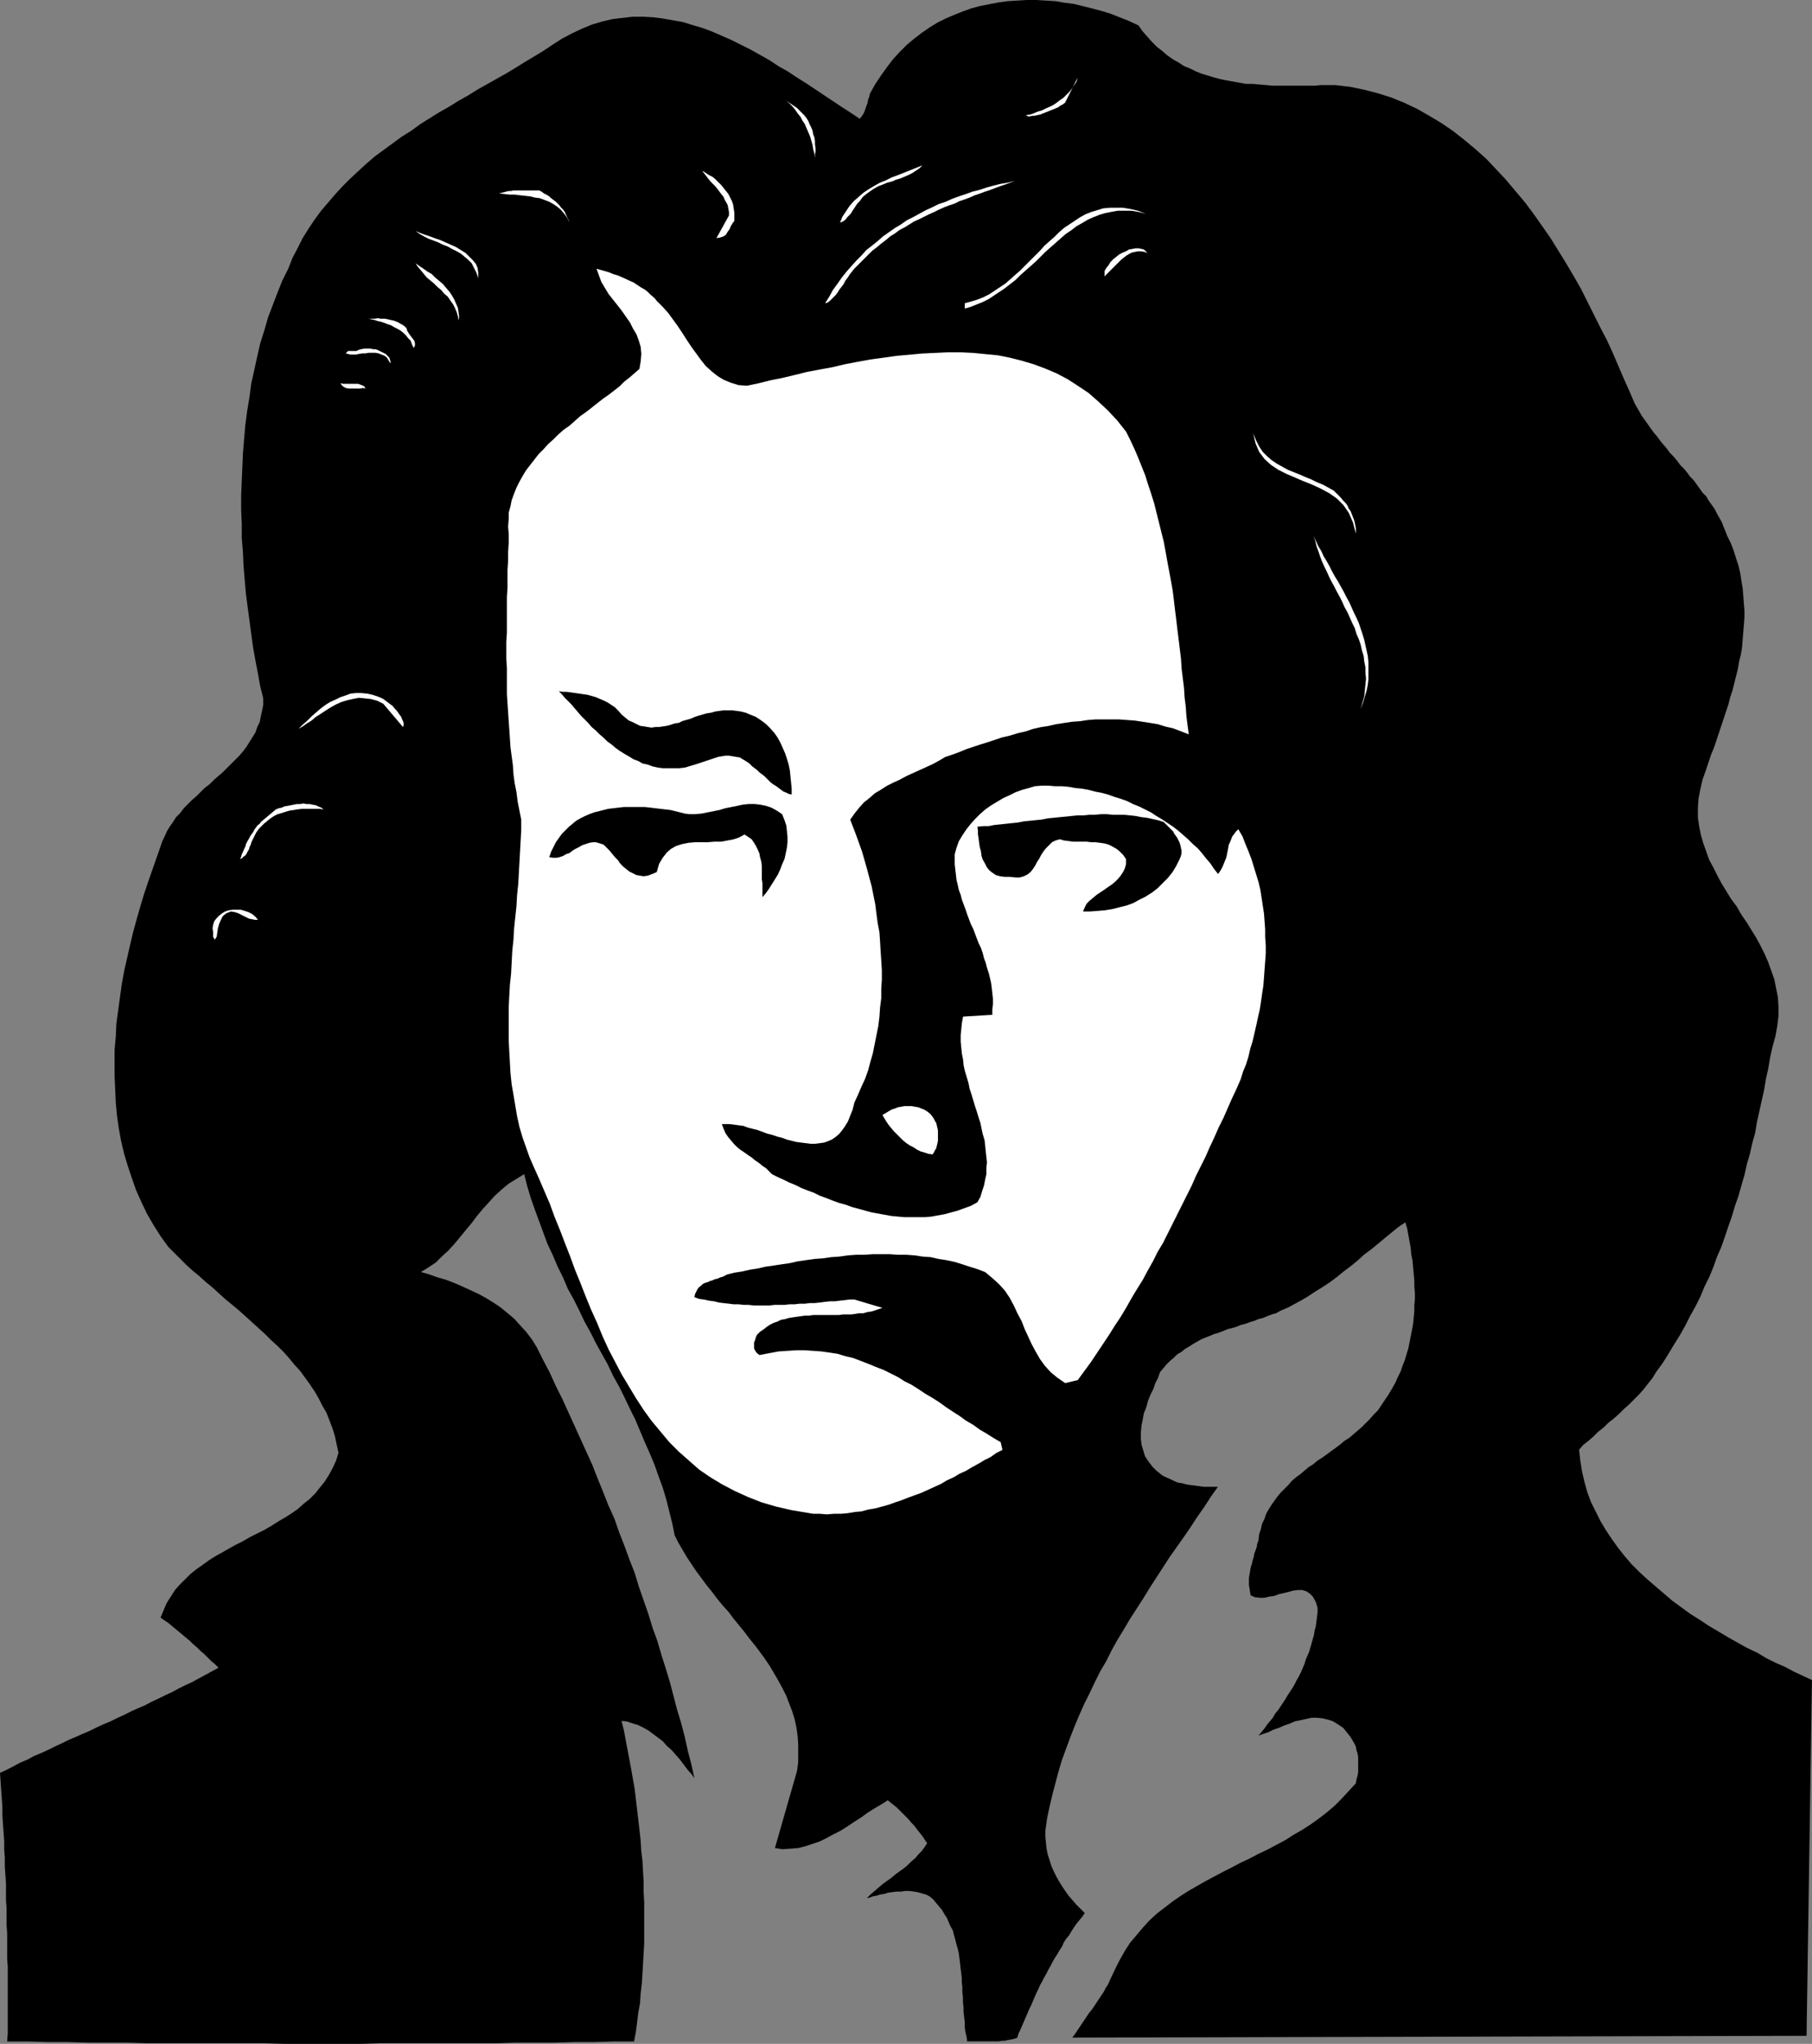 <?xml version="1.0" encoding="UTF-8" standalone="no"?>
<svg
   version="1.0"
   width="129.766mm"
   height="146.364mm"
   id="svg24"
   sodipodi:docname="Beethoven 1.wmf"
   xmlns:inkscape="http://www.inkscape.org/namespaces/inkscape"
   xmlns:sodipodi="http://sodipodi.sourceforge.net/DTD/sodipodi-0.dtd"
   xmlns="http://www.w3.org/2000/svg"
   xmlns:svg="http://www.w3.org/2000/svg">
  <rect width="100%" height="100%" fill="#808080" stroke="none"/>
  <sodipodi:namedview
     id="namedview24"
     pagecolor="#ffffff"
     bordercolor="#000000"
     borderopacity="0.25"
     inkscape:showpageshadow="2"
     inkscape:pageopacity="0.0"
     inkscape:pagecheckerboard="0"
     inkscape:deskcolor="#d1d1d1"
     inkscape:document-units="mm" />
  <defs
     id="defs1">
    <pattern
       id="WMFhbasepattern"
       patternUnits="userSpaceOnUse"
       width="6"
       height="6"
       x="0"
       y="0" />
  </defs>
  <path
     style="fill:#000000;fill-opacity:1;fill-rule:evenodd;stroke:none"
     d="m 235.451,25.365 -0.162,0.808 -0.323,0.808 -0.162,0.969 -0.323,0.808 -0.323,0.969 -0.323,0.808 -0.485,0.808 -0.646,0.808 -2.424,-1.616 -2.262,-1.454 -2.424,-1.616 -2.424,-1.616 -2.424,-1.616 -2.424,-1.616 -2.586,-1.616 -2.424,-1.616 -2.586,-1.454 -2.424,-1.616 -2.586,-1.454 -2.586,-1.454 -2.586,-1.292 -2.586,-1.292 -2.586,-1.131 -2.586,-1.131 -2.586,-0.969 -2.747,-0.808 -2.586,-0.808 -2.747,-0.485 -2.747,-0.485 -2.586,-0.323 -2.747,-0.162 h -2.747 l -2.747,0.323 -2.747,0.323 -2.747,0.646 -2.747,0.808 -2.747,1.131 -2.747,1.292 -2.747,1.454 -2.747,1.777 -2.424,1.616 -2.424,1.454 -2.424,1.454 -2.586,1.616 -2.424,1.454 -2.586,1.454 -2.586,1.454 -2.586,1.454 -2.586,1.616 -2.586,1.454 -2.586,1.616 -2.586,1.454 -2.586,1.616 -2.586,1.616 -2.424,1.777 -2.586,1.616 -2.424,1.777 -2.424,1.777 -2.424,1.777 -2.262,1.939 -2.101,1.939 -2.262,2.1 -2.101,2.1 -1.939,2.1 -1.939,2.262 -1.939,2.262 -1.778,2.423 -1.616,2.423 -1.616,2.585 -1.293,2.585 -1.454,2.747 -1.131,2.908 -1.616,3.231 -1.293,3.231 -1.293,3.393 -1.293,3.393 -0.97,3.393 -1.131,3.554 -0.808,3.554 -0.808,3.716 -0.808,3.554 -0.485,3.716 -0.646,3.877 -0.485,3.716 -0.323,3.716 -0.323,3.877 -0.162,3.877 -0.162,3.716 -0.162,3.877 v 3.877 l 0.162,3.877 v 3.716 l 0.323,3.877 0.162,3.716 0.323,3.877 0.323,3.716 0.485,3.716 0.485,3.554 0.485,3.716 0.485,3.554 0.646,3.554 0.646,3.393 0.646,3.554 0.808,3.231 v 1.777 l -0.323,1.616 -0.323,1.454 -0.323,1.616 -0.646,1.292 -0.485,1.454 -0.808,1.292 -0.808,1.292 -0.808,1.292 -0.97,1.292 -0.97,1.131 -1.131,1.131 -1.131,1.131 -1.131,1.131 -1.131,1.131 -1.131,0.969 -1.293,1.131 -1.131,1.131 -1.293,0.969 -1.131,1.131 -1.131,1.131 -1.131,0.969 -1.131,1.131 -1.131,1.131 -0.97,1.292 -1.131,1.131 -0.808,1.292 -0.808,1.131 -0.808,1.292 -0.646,1.454 -0.646,1.292 -0.485,1.454 -1.131,3.231 -1.131,3.231 -1.131,3.231 -1.131,3.393 -0.97,3.231 -0.97,3.393 -0.97,3.554 -0.808,3.393 -0.808,3.554 -0.808,3.554 -0.646,3.554 -0.485,3.554 -0.485,3.554 -0.485,3.554 -0.162,3.554 -0.323,3.554 v 3.554 3.554 l 0.162,3.554 0.162,3.554 0.323,3.554 0.485,3.393 0.646,3.554 0.808,3.393 0.97,3.231 1.131,3.393 1.131,3.231 1.454,3.231 1.454,3.07 1.778,3.07 1.939,3.07 2.101,2.908 1.616,1.616 1.616,1.616 1.616,1.616 1.778,1.616 1.778,1.454 1.778,1.616 1.778,1.454 1.778,1.616 1.778,1.616 1.778,1.454 1.939,1.616 1.616,1.454 1.778,1.616 1.778,1.616 1.778,1.616 1.616,1.616 1.778,1.616 1.616,1.616 1.454,1.616 1.454,1.777 1.616,1.777 1.293,1.777 1.293,1.777 1.293,1.939 1.131,1.939 0.97,1.939 1.131,1.939 0.808,2.1 0.808,2.1 0.646,2.1 0.485,2.262 0.485,2.262 -0.646,2.1 -0.97,2.1 -0.97,1.777 -1.131,1.777 -1.293,1.616 -1.293,1.616 -1.454,1.454 -1.616,1.292 -1.616,1.454 -1.616,1.131 -1.778,1.131 -1.939,1.131 -1.778,1.131 -1.939,1.131 -1.939,0.969 -1.939,0.969 -1.939,1.131 -1.939,0.969 -1.778,0.969 -1.939,1.131 -1.778,0.969 -1.778,1.131 -1.778,1.292 -1.616,1.131 -1.616,1.292 -1.454,1.454 -1.454,1.454 -1.293,1.454 -1.131,1.777 -1.131,1.777 -0.808,1.939 -0.808,1.939 1.131,0.808 0.97,0.646 0.97,0.808 0.97,0.808 0.97,0.808 0.97,0.808 0.97,0.808 0.97,0.808 0.97,0.969 0.97,0.808 0.97,0.969 0.97,0.808 0.97,0.969 0.97,0.969 0.97,0.808 0.97,0.969 -1.778,0.969 -1.778,0.969 -1.778,0.969 -1.778,0.969 -1.778,0.808 -1.939,0.969 -1.778,0.969 -1.778,0.808 -1.939,0.969 -1.778,0.808 -1.778,0.969 -1.939,0.808 -1.778,0.808 -1.939,0.969 -1.778,0.808 -1.939,0.969 -1.939,0.808 -1.778,0.808 -1.939,0.969 -1.939,0.808 -1.778,0.808 -1.939,0.808 -1.939,0.969 -1.778,0.808 -1.939,0.969 -1.778,0.808 -1.939,0.808 -1.778,0.969 -1.939,0.808 -1.778,0.969 L 1.778,479.031 0,479.839 l 0.162,2.423 0.162,2.262 0.162,2.262 0.162,2.262 v 2.262 l 0.162,2.423 0.162,2.262 0.162,2.262 v 2.262 l 0.162,2.262 v 2.423 l 0.162,2.262 0.162,2.262 v 2.262 2.262 l 0.162,2.262 v 2.262 2.262 l 0.162,2.262 v 2.262 2.262 2.262 l 0.162,2.262 v 2.262 2.262 2.262 2.262 2.262 2.262 2.1 2.262 l -0.162,2.262 h 5.656 l 5.333,0.162 h 5.494 l 5.494,0.162 h 5.333 5.333 l 5.333,0.162 h 5.333 5.333 5.333 5.171 5.333 5.171 l 5.333,0.162 h 5.171 5.171 5.333 5.171 l 5.171,-0.162 h 5.171 5.333 5.171 5.171 5.333 5.171 l 5.333,-0.162 h 5.171 5.333 l 5.333,-0.162 h 5.333 l 5.494,-0.162 h 5.333 l 0.485,-2.585 0.323,-2.423 0.323,-2.747 0.485,-2.585 0.162,-2.585 0.323,-2.747 0.162,-2.585 0.162,-2.747 0.162,-2.747 0.162,-2.747 v -2.747 -2.747 -2.908 -2.747 l -0.162,-2.908 v -2.747 l -0.162,-2.747 -0.162,-2.908 -0.323,-2.747 -0.162,-2.747 -0.323,-2.908 -0.323,-2.747 -0.323,-2.747 -0.323,-2.747 -0.323,-2.747 -0.485,-2.747 -0.485,-2.747 -0.485,-2.585 -0.485,-2.585 -0.485,-2.585 -0.485,-2.585 -0.646,-2.585 1.454,0.162 1.454,0.485 1.616,0.485 1.293,0.646 1.454,0.808 1.293,0.969 1.293,0.969 1.293,0.969 1.131,1.292 1.293,1.131 1.131,1.292 1.131,1.292 0.97,1.292 0.97,1.292 1.131,1.292 0.808,1.131 -0.808,-3.716 -0.97,-3.716 -0.808,-3.716 -0.97,-3.716 -1.131,-3.716 -0.97,-3.716 -0.97,-3.716 -1.131,-3.716 -1.131,-3.554 -1.131,-3.877 -1.293,-3.554 -1.131,-3.716 -1.293,-3.716 -1.293,-3.716 -1.131,-3.716 -1.454,-3.716 -1.293,-3.554 -1.454,-3.716 -1.293,-3.716 -1.616,-3.554 -1.454,-3.716 -1.454,-3.554 -1.454,-3.716 -1.616,-3.554 -1.616,-3.554 -1.616,-3.554 -1.616,-3.554 -1.616,-3.554 -1.778,-3.554 -1.616,-3.554 -1.778,-3.393 -1.778,-3.554 -1.293,-2.1 -1.616,-2.1 -1.616,-1.777 -1.616,-1.777 -1.939,-1.616 -1.778,-1.454 -1.939,-1.292 -2.101,-1.292 -2.101,-1.131 -2.101,-0.969 -2.101,-0.969 -2.262,-0.969 -2.101,-0.808 -2.262,-0.646 -2.262,-0.808 -2.262,-0.646 2.101,-1.292 1.939,-1.292 1.616,-1.616 1.778,-1.616 1.616,-1.777 1.616,-1.939 1.454,-1.777 1.616,-1.939 1.454,-1.939 1.616,-1.939 1.616,-1.777 1.616,-1.777 1.778,-1.616 1.939,-1.616 2.101,-1.292 2.101,-1.292 0.808,3.231 0.97,3.231 1.131,3.231 1.131,3.07 1.131,3.07 1.131,3.07 1.454,3.07 1.293,3.07 1.454,2.908 1.293,3.07 1.616,2.908 1.454,2.908 1.454,3.07 1.616,2.908 1.454,2.908 1.616,2.908 1.616,2.908 1.454,3.07 1.616,2.908 1.454,2.908 1.454,3.07 1.454,2.908 1.293,3.07 1.293,3.07 1.293,2.908 1.293,3.07 1.131,3.231 1.131,3.07 0.97,3.231 0.808,3.231 0.808,3.231 0.646,3.231 0.97,1.939 1.131,1.939 1.131,1.939 1.293,1.939 1.293,1.939 1.454,1.939 1.293,1.777 1.454,1.777 1.454,1.939 1.454,1.777 1.616,1.777 1.454,1.939 1.454,1.777 1.454,1.777 1.454,1.939 1.454,1.777 1.454,1.939 1.293,1.777 1.293,1.939 1.131,1.939 1.131,1.939 1.131,2.1 0.97,1.939 0.808,2.1 0.808,2.1 0.646,2.1 0.485,2.262 0.323,2.262 0.162,2.262 v 2.423 2.423 l -0.323,2.423 -5.979,20.841 2.101,0.323 2.101,-0.162 2.101,-0.162 1.939,-0.485 1.939,-0.646 1.939,-0.646 1.939,-0.969 1.778,-0.969 1.939,-0.969 1.778,-1.131 1.939,-1.292 1.778,-1.131 1.778,-1.292 1.778,-1.131 1.939,-1.131 1.778,-1.131 0.808,0.646 0.808,0.646 0.808,0.646 0.646,0.646 0.646,0.646 0.646,0.646 0.646,0.646 0.646,0.646 0.646,0.808 0.646,0.646 0.646,0.808 0.485,0.646 0.646,0.808 0.646,0.808 0.646,0.969 0.646,0.969 -0.646,0.969 -0.808,1.131 -0.97,0.969 -0.808,0.969 -1.131,0.969 -0.97,0.969 -0.97,0.808 -1.131,0.808 -1.131,0.808 -1.131,0.969 -1.131,0.808 -1.131,0.808 -1.131,0.969 -1.131,0.969 -1.131,0.969 -0.97,0.969 0.808,-0.162 0.808,-0.323 0.97,-0.162 0.97,-0.323 1.131,-0.162 0.97,-0.323 1.131,-0.162 1.293,-0.162 h 1.131 l 1.131,-0.162 h 1.131 l 1.293,0.162 0.97,0.162 1.131,0.323 1.131,0.323 0.97,0.485 0.97,0.808 0.808,0.969 0.808,0.969 0.808,0.969 0.646,1.131 0.646,0.969 0.485,1.131 0.485,1.131 0.646,1.131 0.323,1.292 0.323,1.131 0.323,1.292 0.323,1.131 0.323,1.292 0.162,1.292 0.162,1.292 0.162,1.454 0.162,1.292 0.162,1.292 v 1.292 l 0.162,1.292 v 1.454 l 0.162,1.292 v 1.454 l 0.162,1.292 v 1.292 l 0.162,1.292 0.162,1.454 v 1.292 l 0.162,1.292 0.323,1.292 0.162,1.292 h 0.97 0.97 0.808 0.97 0.808 0.808 0.808 0.808 0.808 0.808 l 0.808,-0.162 h 0.808 l 0.646,-0.162 0.97,-0.162 0.808,-0.162 0.97,-0.323 0.323,-1.131 0.485,-0.969 0.485,-1.131 0.485,-1.131 0.485,-1.131 0.485,-1.131 0.485,-1.131 0.485,-0.969 0.485,-1.131 0.485,-1.131 0.485,-1.131 0.485,-0.969 0.485,-1.131 0.646,-1.131 0.485,-0.969 0.646,-1.131 0.485,-0.969 0.646,-1.131 0.485,-0.969 0.646,-1.131 0.646,-0.969 0.646,-1.131 0.646,-0.969 0.485,-1.131 0.646,-0.969 0.808,-0.969 0.646,-1.131 0.646,-0.969 0.646,-0.969 0.808,-0.969 0.808,-0.969 0.646,-0.969 -1.131,-1.131 -1.131,-1.131 -0.97,-1.131 -1.131,-1.292 -0.808,-1.131 -0.97,-1.454 -0.808,-1.292 -0.808,-1.454 -0.646,-1.292 -0.646,-1.454 -0.485,-1.616 -0.485,-1.454 -0.323,-1.616 -0.162,-1.616 -0.162,-1.616 v -1.616 l 0.485,-3.393 0.646,-3.07 0.808,-3.393 0.808,-3.07 0.808,-3.07 0.97,-3.231 1.131,-3.07 1.131,-3.07 1.131,-2.908 1.293,-3.07 1.293,-2.908 1.454,-2.908 1.454,-3.07 1.454,-2.908 1.616,-2.747 1.454,-2.908 1.616,-2.908 1.778,-2.908 1.616,-2.747 1.778,-2.747 1.778,-2.747 1.778,-2.908 1.778,-2.747 1.778,-2.747 1.778,-2.747 1.939,-2.747 1.939,-2.747 1.778,-2.585 1.778,-2.747 1.939,-2.747 1.778,-2.747 1.939,-2.747 h -1.293 -1.293 -1.131 l -1.293,-0.162 -1.131,-0.162 -1.293,-0.162 -1.131,-0.162 -1.131,-0.323 -1.131,-0.162 -1.131,-0.485 -0.97,-0.485 -1.131,-0.485 -0.97,-0.485 -0.808,-0.646 -0.97,-0.808 -0.808,-0.808 -1.131,-1.454 -0.97,-1.454 -0.485,-1.616 -0.485,-1.616 -0.162,-1.616 v -1.616 l 0.162,-1.777 0.323,-1.616 0.323,-1.777 0.646,-1.616 0.485,-1.777 0.646,-1.616 0.808,-1.616 0.485,-1.454 0.808,-1.616 0.485,-1.454 0.97,-1.131 0.808,-0.969 0.97,-0.969 0.97,-0.808 0.97,-0.969 1.131,-0.646 0.97,-0.808 1.131,-0.646 0.97,-0.646 1.131,-0.646 1.131,-0.646 1.131,-0.485 1.293,-0.485 1.131,-0.485 1.131,-0.323 1.293,-0.485 1.131,-0.485 1.293,-0.323 1.131,-0.323 1.131,-0.485 1.293,-0.323 1.293,-0.485 1.131,-0.323 1.131,-0.485 1.293,-0.323 1.131,-0.485 1.293,-0.485 1.131,-0.323 1.131,-0.646 1.131,-0.485 1.131,-0.485 1.131,-0.646 2.101,-1.131 1.939,-1.131 1.939,-1.292 2.101,-1.292 1.939,-1.292 1.939,-1.454 1.778,-1.454 1.939,-1.454 1.778,-1.454 1.778,-1.616 1.939,-1.454 1.778,-1.454 1.939,-1.616 1.778,-1.454 1.778,-1.454 1.939,-1.292 0.485,1.616 0.323,1.777 0.323,1.777 0.323,1.777 0.162,1.777 0.323,1.616 0.162,1.777 0.162,1.777 0.162,1.777 v 1.616 l 0.162,1.777 v 1.777 l -0.162,1.616 v 1.616 l -0.162,1.777 -0.162,1.616 -0.323,1.777 -0.323,1.616 -0.323,1.616 -0.323,1.616 -0.485,1.616 -0.485,1.616 -0.646,1.616 -0.485,1.454 -0.808,1.616 -0.646,1.454 -0.808,1.454 -0.97,1.616 -0.97,1.454 -0.97,1.454 -0.97,1.454 -1.293,1.292 -0.97,1.131 -0.97,0.969 -1.131,1.131 -1.131,0.969 -1.131,0.969 -1.131,0.969 -1.293,0.808 -1.131,0.969 -1.293,0.969 -1.131,0.808 -1.293,0.969 -1.131,0.808 -1.293,0.808 -1.131,0.969 -1.293,0.808 -1.131,0.969 -1.131,0.969 -1.131,0.808 -1.131,0.969 -0.97,1.131 -0.97,0.969 -0.97,0.969 -0.97,1.131 -0.808,1.131 -0.808,1.131 -0.808,1.292 -0.646,1.131 -0.485,1.454 -0.646,1.292 -0.323,1.454 -0.485,1.454 -0.162,1.616 -0.323,0.808 -0.162,0.969 -0.323,0.969 -0.323,0.808 -0.162,0.969 -0.323,0.969 -0.162,0.808 -0.323,0.969 -0.162,0.969 -0.162,0.969 -0.162,0.969 v 0.969 0.969 l 0.162,0.808 0.162,1.131 0.162,0.808 1.131,0.485 1.293,0.162 h 1.293 l 1.293,-0.323 1.293,-0.162 1.293,-0.485 1.454,-0.323 1.293,-0.323 1.131,-0.323 1.293,-0.162 h 1.131 l 1.131,0.323 0.97,0.646 0.808,0.808 0.808,1.454 0.485,1.616 v 1.292 l -0.162,1.131 -0.162,1.292 -0.162,1.292 -0.323,1.131 -0.162,1.131 -0.323,1.131 -0.323,1.131 -0.323,1.131 -0.323,1.131 -0.485,1.131 -0.485,1.131 -0.323,1.131 -0.485,1.131 -0.485,1.131 -0.485,0.969 -0.646,1.131 -0.485,0.969 -0.646,1.131 -0.646,0.969 -0.646,0.969 -0.646,1.131 -0.646,0.969 -0.646,0.969 -0.646,0.969 -0.808,0.969 -0.646,1.131 -0.808,0.969 -0.808,0.969 -0.646,0.969 -0.808,0.969 -0.808,0.969 1.293,-0.485 1.454,-0.485 1.293,-0.646 1.454,-0.485 1.454,-0.646 1.454,-0.485 1.454,-0.646 1.616,-0.323 1.454,-0.323 1.454,-0.323 h 1.454 l 1.454,0.162 1.454,0.323 1.454,0.485 1.293,0.808 1.454,0.969 0.646,0.808 0.646,0.808 0.646,0.808 0.485,0.808 0.485,0.808 0.485,0.969 0.162,0.969 0.323,0.969 0.162,0.969 v 0.969 0.969 0.969 1.131 l -0.162,0.969 -0.323,1.131 -0.162,0.969 -1.939,2.1 -1.939,2.1 -1.939,1.939 -2.101,1.777 -2.101,1.616 -2.262,1.616 -2.262,1.454 -2.262,1.292 -2.262,1.454 -2.424,1.292 -2.424,1.292 -2.424,1.131 -2.424,1.292 -2.424,1.131 -2.424,1.292 -2.262,1.131 -2.424,1.292 -2.424,1.292 -2.262,1.292 -2.262,1.292 -2.262,1.454 -2.101,1.454 -2.101,1.616 -2.101,1.616 -1.939,1.777 -1.778,1.939 -1.778,2.1 -1.778,2.1 -1.454,2.262 -1.454,2.585 -1.293,2.585 -1.293,2.747 -0.485,1.131 -0.646,0.969 -0.485,0.969 -0.646,0.969 -0.646,0.969 -0.646,0.969 -0.646,0.969 -0.646,0.969 -0.808,0.969 -0.646,0.969 -0.646,0.969 -0.646,0.969 -0.646,0.969 -0.646,0.969 -0.646,0.969 -0.646,0.808 198.768,-0.485 1.454,-96.291 -2.424,-1.131 -2.424,-1.131 -2.424,-1.292 -2.586,-1.131 -2.586,-1.292 -2.424,-1.454 -2.747,-1.292 -2.586,-1.454 -2.586,-1.454 -2.424,-1.454 -2.747,-1.616 -2.424,-1.616 -2.586,-1.616 -2.424,-1.777 -2.424,-1.777 -2.262,-1.939 -2.262,-1.939 -2.262,-1.939 -2.101,-1.939 -2.101,-2.1 -1.939,-2.262 -1.778,-2.262 -1.616,-2.262 -1.616,-2.423 -1.454,-2.423 -1.293,-2.585 -1.293,-2.585 -0.97,-2.585 -0.808,-2.908 -0.646,-2.747 -0.485,-3.07 -0.323,-2.908 1.131,-1.292 1.454,-1.131 1.293,-1.131 1.293,-1.292 1.454,-1.131 1.293,-1.292 1.454,-1.131 1.454,-1.292 1.293,-1.292 1.454,-1.292 1.293,-1.292 1.293,-1.292 1.293,-1.454 1.131,-1.454 1.293,-1.616 0.97,-1.616 1.778,-2.423 1.616,-2.585 1.454,-2.423 1.616,-2.585 1.454,-2.585 1.293,-2.585 1.454,-2.585 1.293,-2.585 1.131,-2.747 1.293,-2.585 1.131,-2.747 0.97,-2.747 1.131,-2.585 0.97,-2.747 0.97,-2.908 0.97,-2.747 0.808,-2.747 0.97,-2.747 0.808,-2.908 0.808,-2.747 0.646,-2.908 0.808,-2.747 0.646,-2.908 0.808,-2.908 0.485,-2.908 0.646,-2.908 0.646,-2.908 0.646,-2.908 0.485,-2.908 0.646,-2.908 0.485,-2.908 0.646,-2.908 0.808,-2.908 0.485,-2.747 0.323,-2.585 v -2.585 l -0.162,-2.585 -0.485,-2.423 -0.485,-2.423 -0.808,-2.262 -0.808,-2.262 -0.97,-2.262 -1.131,-2.262 -1.131,-2.1 -1.293,-2.1 -1.293,-2.1 -1.454,-2.1 -1.293,-2.262 -1.454,-1.939 -1.293,-2.1 -1.293,-2.1 -1.131,-2.1 -1.131,-2.262 -1.131,-2.1 -0.808,-2.262 -0.808,-2.262 -0.646,-2.262 -0.485,-2.423 -0.323,-2.262 v -2.585 l 0.162,-2.423 0.485,-2.585 0.646,-2.747 0.97,-2.747 0.646,-1.939 0.646,-1.939 0.808,-1.939 0.646,-1.939 0.646,-1.939 0.646,-1.939 0.646,-1.939 0.646,-1.939 0.646,-1.939 0.485,-1.939 0.646,-1.939 0.485,-1.939 0.485,-1.939 0.485,-1.939 0.323,-1.939 0.485,-1.939 0.323,-1.939 0.162,-2.1 0.162,-1.939 0.162,-1.939 0.162,-2.1 v -1.939 l -0.162,-1.939 -0.162,-2.1 -0.162,-1.939 -0.323,-1.939 -0.323,-2.1 -0.485,-2.1 -0.646,-1.939 -0.646,-2.1 -0.808,-2.1 -0.97,-1.939 -0.485,-1.292 -0.485,-1.131 -0.485,-1.292 -0.646,-1.131 -0.646,-1.131 -0.646,-1.292 -0.808,-1.131 -0.808,-1.131 -0.646,-1.131 -0.97,-0.969 -0.808,-1.131 -0.808,-1.131 -0.808,-1.131 -0.97,-0.969 -0.808,-1.131 -0.97,-1.131 -0.97,-0.969 -0.808,-1.131 -0.97,-1.131 -0.97,-0.969 -0.808,-1.131 -0.97,-1.131 -0.808,-0.969 -0.808,-1.131 -0.97,-1.131 -0.808,-1.131 -0.808,-1.131 -0.808,-1.131 -0.808,-1.131 -0.646,-1.131 -0.646,-1.131 -0.646,-1.131 -1.454,-3.393 -1.454,-3.231 -1.454,-3.393 -1.454,-3.393 -1.616,-3.554 -1.778,-3.393 -1.778,-3.554 -1.778,-3.554 -1.778,-3.554 -1.939,-3.393 -2.101,-3.554 -2.101,-3.393 -2.101,-3.393 -2.262,-3.231 -2.262,-3.231 -2.424,-3.231 -2.586,-3.07 -2.586,-3.07 -2.586,-2.747 -2.747,-2.908 -2.909,-2.585 -2.909,-2.423 -3.07,-2.423 -3.07,-2.1 -3.232,-1.939 -3.394,-1.939 -3.394,-1.616 -3.555,-1.454 -3.555,-1.131 -3.717,-0.969 -3.878,-0.808 -4.04,-0.485 h -1.939 -1.939 l -1.778,0.162 h -1.939 -1.939 -1.778 -1.939 -1.939 -1.778 l -1.778,-0.162 -1.939,-0.162 -1.778,-0.162 h -1.778 l -1.778,-0.323 -1.778,-0.323 -1.778,-0.323 -1.616,-0.323 -1.778,-0.485 -1.616,-0.485 -1.616,-0.485 -1.616,-0.646 -1.616,-0.808 -1.616,-0.646 -1.454,-0.969 -1.454,-0.808 -1.616,-1.131 -1.293,-1.131 -1.454,-1.131 -1.293,-1.292 -1.293,-1.454 -1.293,-1.454 -1.131,-1.616 -2.424,-1.131 -2.424,-0.969 -2.424,-0.969 -2.586,-0.808 -2.424,-0.646 -2.586,-0.646 -2.586,-0.646 -2.586,-0.323 L 285.708,0.323 283.123,0.162 280.537,0 h -2.586 l -2.586,0.162 -2.586,0.162 -2.424,0.323 -2.586,0.485 -2.424,0.485 -2.424,0.646 -2.262,0.808 -2.424,0.969 -2.262,0.969 -2.262,1.131 -2.101,1.292 -2.101,1.454 -2.101,1.616 -1.939,1.616 -1.939,1.939 -1.778,1.939 -1.616,2.1 -1.616,2.262 -1.616,2.423 z"
     id="path1" />
  <path
     style="fill:#ffffff;fill-opacity:1;fill-rule:evenodd;stroke:none"
     d="m 277.628,31.181 0.323,0.162 0.323,0.162 h 0.485 l 0.646,-0.162 h 0.646 l 0.646,-0.162 0.808,-0.162 0.808,-0.323 0.808,-0.323 0.808,-0.323 0.808,-0.323 0.808,-0.323 0.808,-0.323 0.646,-0.485 0.646,-0.323 0.646,-0.485 3.394,-6.786 -0.323,1.131 -0.646,0.969 -0.646,0.969 -0.646,0.808 -0.808,0.808 -0.808,0.808 -0.97,0.646 -0.808,0.646 -0.97,0.646 -0.97,0.485 -1.131,0.485 -0.97,0.485 -1.131,0.323 -1.131,0.485 -0.97,0.323 z"
     id="path2" />
  <path
     style="fill:#ffffff;fill-opacity:1;fill-rule:evenodd;stroke:none"
     d="m 220.584,42.814 v -0.969 l 0.162,-0.808 v -0.969 l -0.162,-0.969 V 38.129 l -0.162,-0.969 -0.323,-0.808 -0.162,-0.969 -0.323,-0.808 -0.485,-0.969 -0.323,-0.808 -0.485,-0.808 -0.646,-0.808 -0.646,-0.646 -0.646,-0.646 -0.646,-0.646 -4.04,-2.747 0.97,0.646 0.97,0.808 0.808,0.808 0.808,0.969 0.646,0.969 0.808,0.969 0.485,0.969 0.646,0.969 0.485,1.131 0.485,1.131 0.485,1.131 0.323,1.131 0.323,1.131 0.162,1.131 0.323,1.131 z"
     id="path3" />
  <path
     style="fill:#ffffff;fill-opacity:1;fill-rule:evenodd;stroke:none"
     d="m 227.371,60.263 0.808,-0.323 0.646,-0.485 0.646,-0.808 0.808,-0.808 0.485,-0.808 0.646,-0.969 0.646,-0.969 0.646,-0.646 0.808,-1.131 0.97,-0.808 1.131,-0.808 0.97,-0.646 1.131,-0.646 1.293,-0.485 1.131,-0.485 1.293,-0.323 1.131,-0.485 1.131,-0.323 1.131,-0.485 1.131,-0.485 0.97,-0.485 0.97,-0.646 0.97,-0.646 0.808,-0.808 -1.616,0.646 -1.616,0.646 -1.616,0.646 -1.616,0.646 -1.778,0.646 -1.616,0.808 -1.616,0.646 -1.454,0.808 -1.616,0.969 -1.454,0.969 -1.293,1.131 -1.293,1.131 -1.131,1.292 -0.97,1.454 -0.97,1.454 z"
     id="path4" />
  <path
     style="fill:#ffffff;fill-opacity:1;fill-rule:evenodd;stroke:none"
     d="m 190.041,46.207 0.485,0.646 0.646,0.808 0.485,0.646 0.646,0.808 0.646,0.646 0.646,0.646 0.646,0.808 0.485,0.646 0.485,0.646 0.646,0.808 0.323,0.808 0.485,0.808 0.323,0.646 0.162,0.969 0.162,0.808 v 0.969 l -3.394,6.139 0.97,-0.162 0.97,-0.323 0.646,-0.485 0.485,-0.808 0.485,-0.646 0.323,-0.808 0.485,-0.808 0.485,-0.646 v -1.131 -1.131 l -0.162,-0.969 -0.162,-1.131 -0.323,-0.969 -0.485,-0.969 -0.485,-0.969 -0.646,-0.808 -0.646,-0.808 -0.646,-0.808 -0.808,-0.808 -0.808,-0.808 -0.808,-0.646 -0.97,-0.485 -0.97,-0.646 z"
     id="path5" />
  <path
     style="fill:#ffffff;fill-opacity:1;fill-rule:evenodd;stroke:none"
     d="m 223.331,82.073 0.646,-0.162 0.646,-0.485 0.485,-0.485 0.485,-0.485 0.646,-0.646 0.485,-0.646 0.485,-0.808 0.646,-0.808 0.485,-0.646 0.485,-0.969 0.646,-0.808 0.485,-0.808 0.646,-0.808 0.646,-0.808 0.646,-0.646 0.808,-0.808 1.131,-1.131 1.131,-1.131 1.131,-1.131 1.293,-0.969 1.131,-0.969 1.293,-0.969 1.131,-0.969 1.293,-0.808 1.293,-0.969 1.293,-0.646 1.293,-0.808 1.293,-0.808 1.454,-0.646 1.293,-0.646 1.293,-0.646 1.454,-0.646 1.293,-0.646 1.454,-0.646 1.293,-0.485 1.454,-0.485 1.293,-0.646 1.454,-0.485 1.293,-0.485 1.454,-0.646 1.454,-0.485 1.293,-0.485 1.454,-0.485 1.293,-0.485 1.293,-0.485 1.454,-0.485 1.293,-0.485 1.293,-0.485 -1.939,0.485 -1.939,0.323 -1.939,0.485 -1.778,0.485 -1.939,0.646 -1.939,0.485 -1.778,0.646 -1.939,0.646 -1.778,0.646 -1.778,0.808 -1.939,0.646 -1.616,0.808 -1.778,0.808 -1.778,0.969 -1.778,0.969 -1.616,0.808 -1.616,1.131 -1.616,0.969 -1.616,1.131 -1.616,1.131 -1.454,1.292 -1.616,1.292 -1.454,1.131 -1.293,1.454 -1.454,1.454 -1.293,1.454 -1.293,1.454 -1.293,1.616 -1.131,1.616 -1.293,1.777 -0.97,1.777 z"
     id="path6" />
  <path
     style="fill:#ffffff;fill-opacity:1;fill-rule:evenodd;stroke:none"
     d="m 135.097,52.346 1.454,0.162 1.293,0.162 h 1.454 l 1.293,0.162 1.454,0.162 1.454,0.162 1.293,0.323 1.293,0.162 1.293,0.485 1.293,0.485 1.131,0.646 0.97,0.646 0.97,0.808 0.97,1.131 0.808,1.131 0.646,1.292 -0.323,-0.808 -0.323,-0.646 -0.323,-0.646 -0.323,-0.808 -0.485,-0.646 -0.485,-0.485 -0.485,-0.646 -0.485,-0.485 -0.485,-0.485 -0.646,-0.485 -0.646,-0.485 -0.485,-0.485 -0.808,-0.485 -0.646,-0.323 -0.646,-0.485 -0.646,-0.323 h -0.646 -0.808 -0.646 -0.646 -0.808 -0.646 -0.646 -0.808 -0.646 -0.646 l -0.646,0.162 h -0.646 l -0.646,0.162 -0.646,0.162 -0.646,0.162 z"
     id="path7" />
  <path
     style="fill:#ffffff;fill-opacity:1;fill-rule:evenodd;stroke:none"
     d="m 261.145,82.073 v 1.454 l 1.616,-0.485 1.616,-0.646 1.616,-0.646 1.616,-0.808 1.454,-0.969 1.454,-0.969 1.454,-0.969 1.454,-1.131 1.454,-1.131 1.293,-1.292 1.454,-1.292 1.293,-1.131 1.454,-1.292 1.293,-1.292 1.293,-1.292 1.454,-1.292 1.293,-1.131 1.454,-1.292 1.293,-1.131 1.454,-0.969 1.454,-1.131 1.454,-0.808 1.616,-0.969 1.454,-0.646 1.616,-0.646 1.616,-0.485 1.616,-0.323 1.778,-0.323 h 1.778 1.939 l 1.939,0.323 1.939,0.485 -2.101,-0.808 -2.101,-0.485 -1.939,-0.323 h -1.778 -1.778 l -1.778,0.162 -1.616,0.485 -1.616,0.485 -1.616,0.646 -1.454,0.808 -1.454,0.969 -1.454,0.969 -1.454,0.969 -1.293,1.131 -1.293,1.292 -1.293,1.131 -1.454,1.292 -1.131,1.292 -1.454,1.454 -1.293,1.292 -1.293,1.292 -1.293,1.292 -1.293,1.131 -1.454,1.292 -1.293,1.131 -1.454,0.969 -1.454,0.969 -1.454,0.969 -1.616,0.808 -1.616,0.646 -1.616,0.485 z"
     id="path8" />
  <path
     style="fill:#ffffff;fill-opacity:1;fill-rule:evenodd;stroke:none"
     d="m 112.473,62.524 1.131,0.808 1.131,0.646 1.293,0.646 1.293,0.485 1.293,0.485 1.293,0.646 1.293,0.485 1.131,0.646 1.293,0.646 1.131,0.646 0.97,0.808 0.97,0.808 0.97,0.969 0.646,1.292 0.646,1.292 0.485,1.454 v -1.454 l -0.162,-1.292 -0.485,-1.131 -0.808,-0.969 -0.97,-0.969 -0.97,-0.969 -1.293,-0.808 -1.293,-0.808 -1.454,-0.646 -1.454,-0.646 -1.454,-0.646 -1.454,-0.485 -1.293,-0.485 -1.454,-0.485 -1.293,-0.485 z"
     id="path9" />
  <path
     style="fill:#ffffff;fill-opacity:1;fill-rule:evenodd;stroke:none"
     d="m 298.96,73.349 v 1.454 l 0.646,-0.646 0.646,-0.646 0.646,-0.646 0.646,-0.646 0.646,-0.646 0.646,-0.646 0.646,-0.646 0.808,-0.646 0.646,-0.485 0.808,-0.485 0.646,-0.323 0.808,-0.162 0.808,-0.162 h 0.808 l 0.97,0.162 0.808,0.323 -0.485,-0.485 -0.485,-0.485 -0.646,-0.162 -0.808,-0.162 h -0.808 l -0.808,0.162 -0.97,0.162 -0.808,0.485 -0.808,0.323 -0.97,0.485 -0.808,0.646 -0.808,0.646 -0.808,0.808 -0.485,0.808 -0.646,0.808 z"
     id="path10" />
  <path
     style="fill:#ffffff;fill-opacity:1;fill-rule:evenodd;stroke:none"
     d="m 124.109,86.759 0.162,-1.131 -0.162,-1.131 -0.162,-1.131 -0.485,-1.131 -0.485,-1.131 -0.646,-1.131 -0.646,-0.969 -0.97,-1.131 -0.808,-0.969 -1.131,-0.969 -0.97,-0.808 -0.97,-0.969 -1.131,-0.646 -1.131,-0.808 -0.97,-0.646 -1.131,-0.808 0.646,0.969 0.808,0.969 0.808,0.969 0.808,0.969 0.97,0.808 0.97,0.808 0.97,0.969 0.97,0.808 0.808,0.969 0.97,0.808 0.646,0.969 0.808,1.131 0.485,0.969 0.485,1.131 0.323,1.131 z"
     id="path11" />
  <path
     style="fill:#ffffff;fill-opacity:1;fill-rule:evenodd;stroke:none"
     d="m 173.073,99.845 -1.293,1.131 -1.293,1.131 -1.454,1.131 -1.293,1.292 -1.454,1.131 -1.454,1.131 -1.616,1.131 -1.454,1.131 -1.616,1.292 -1.454,1.131 -1.616,1.131 -1.454,1.292 -1.454,1.292 -1.616,1.131 -1.454,1.292 -1.293,1.292 -1.454,1.292 -1.293,1.454 -1.293,1.292 -1.131,1.454 -1.131,1.454 -1.131,1.454 -0.97,1.616 -0.808,1.454 -0.808,1.616 -0.646,1.616 -0.646,1.777 -0.323,1.616 -0.485,1.777 v 1.777 l -0.162,1.939 0.162,1.939 v 2.585 l -0.162,2.423 v 2.423 l -0.162,2.423 v 2.423 2.423 l -0.162,2.423 v 2.423 2.423 2.423 2.423 l -0.162,2.423 v 2.262 2.423 l 0.162,2.423 v 2.262 2.423 2.423 l 0.162,2.423 0.162,2.423 0.162,2.423 0.162,2.262 0.162,2.423 0.162,2.423 0.323,2.423 0.323,2.423 0.162,2.423 0.323,2.423 0.485,2.423 0.323,2.585 0.485,2.423 0.485,2.423 v 2.908 l -0.162,2.908 -0.162,2.908 -0.162,2.908 -0.162,2.908 -0.162,2.908 -0.323,3.07 -0.162,2.908 -0.323,3.07 -0.323,3.07 -0.162,2.908 -0.323,3.07 -0.162,3.07 -0.162,3.07 -0.323,3.07 -0.162,2.908 -0.162,3.07 v 3.07 3.07 2.908 l 0.162,3.07 0.162,2.908 0.162,2.908 0.323,3.07 0.485,2.747 0.485,2.908 0.485,2.908 0.646,2.908 0.808,2.747 0.97,2.747 0.97,2.747 1.131,2.585 1.454,3.231 1.454,3.393 1.454,3.393 1.293,3.554 1.454,3.554 1.293,3.393 1.454,3.716 1.293,3.554 1.454,3.554 1.454,3.716 1.454,3.554 1.616,3.554 1.454,3.554 1.616,3.554 1.778,3.393 1.778,3.393 1.939,3.231 1.939,3.231 2.101,3.231 2.101,2.908 2.424,2.908 2.424,2.908 2.586,2.585 2.747,2.423 2.747,2.423 3.07,2.1 3.232,1.939 3.394,1.777 3.555,1.616 3.717,1.454 3.878,1.131 4.202,0.969 1.939,0.323 1.939,0.323 1.939,0.323 h 1.778 l 1.939,0.162 1.939,-0.162 h 1.939 l 1.778,-0.162 1.939,-0.323 1.778,-0.162 1.778,-0.485 1.939,-0.323 1.778,-0.485 1.778,-0.485 1.778,-0.646 1.939,-0.646 1.616,-0.646 1.778,-0.646 1.778,-0.646 1.778,-0.808 1.778,-0.808 1.778,-0.808 1.616,-0.969 1.778,-0.808 1.616,-0.969 1.778,-0.808 1.616,-0.969 1.778,-0.969 1.616,-0.969 1.616,-0.808 1.616,-1.131 1.616,-0.808 -0.485,-2.1 -1.939,-1.131 -1.778,-1.131 -1.939,-1.131 -1.778,-1.292 -1.939,-1.131 -1.778,-1.292 -1.778,-1.131 -1.939,-1.292 -1.778,-1.292 -1.778,-1.131 -1.939,-1.131 -1.939,-1.292 -1.778,-1.131 -1.939,-0.969 -1.778,-1.131 -1.939,-0.969 -1.939,-0.969 -2.101,-0.808 -1.939,-0.808 -2.101,-0.808 -2.101,-0.808 -2.101,-0.485 -2.101,-0.646 -2.101,-0.323 -2.262,-0.323 -2.262,-0.162 -2.262,-0.162 h -2.262 l -2.424,0.162 -2.424,0.162 -2.586,0.485 -2.586,0.485 -0.646,-0.485 -0.485,-0.646 -0.323,-0.646 v -0.808 -0.808 l 0.323,-0.808 0.162,-0.646 0.323,-0.646 0.808,-0.808 0.97,-0.646 0.808,-0.646 0.97,-0.646 0.97,-0.485 0.97,-0.323 0.97,-0.485 0.97,-0.162 1.131,-0.323 0.97,-0.162 1.131,-0.162 1.131,-0.162 1.131,-0.162 h 1.131 l 1.131,-0.162 h 1.131 1.131 1.131 1.131 1.131 1.293 l 1.131,-0.162 h 1.131 1.131 l 1.131,-0.162 0.97,-0.162 h 1.131 l 1.131,-0.323 1.131,-0.162 0.97,-0.323 0.97,-0.323 0.97,-0.323 -7.595,-2.262 h -1.293 l -1.293,0.162 -1.454,0.162 -1.293,0.162 h -1.293 l -1.454,0.162 -1.293,0.162 -1.454,0.162 h -1.293 l -1.293,0.162 h -1.454 l -1.293,0.162 h -1.454 l -1.293,0.162 h -1.454 -1.293 l -1.454,0.162 h -1.293 -1.454 -1.293 l -1.454,-0.162 h -1.293 l -1.454,-0.162 h -1.293 l -1.293,-0.162 -1.454,-0.162 -1.293,-0.162 -1.293,-0.323 -1.293,-0.162 -1.454,-0.323 -1.293,-0.162 -1.293,-0.485 0.162,-0.808 0.323,-0.646 0.323,-0.646 0.485,-0.646 0.485,-0.323 0.485,-0.485 0.646,-0.323 0.646,-0.162 0.646,-0.323 0.646,-0.162 0.646,-0.323 0.808,-0.162 0.646,-0.323 0.646,-0.162 0.646,-0.323 0.646,-0.323 1.939,-0.485 2.101,-0.323 2.101,-0.485 2.101,-0.323 2.101,-0.485 2.262,-0.323 2.101,-0.323 2.262,-0.323 2.101,-0.485 2.262,-0.323 2.262,-0.323 2.262,-0.162 2.262,-0.323 2.262,-0.162 2.262,-0.323 2.262,-0.162 h 2.262 l 2.262,-0.162 h 2.262 2.262 l 2.262,0.162 h 2.262 l 2.262,0.162 2.101,0.323 2.262,0.162 2.101,0.485 2.101,0.323 2.262,0.485 2.101,0.646 1.939,0.646 2.101,0.646 2.101,0.808 1.939,1.616 1.778,1.616 1.616,1.777 1.293,1.939 1.131,2.1 0.97,2.1 1.131,2.1 0.808,2.1 0.97,2.1 0.97,2.1 1.131,2.1 1.131,1.939 1.293,1.777 1.616,1.777 1.778,1.454 2.101,1.454 3.394,-0.808 1.778,-2.423 1.778,-2.423 1.616,-2.423 1.616,-2.423 1.616,-2.423 1.616,-2.585 1.616,-2.423 1.454,-2.423 1.454,-2.585 1.454,-2.423 1.616,-2.585 1.293,-2.423 1.454,-2.585 1.293,-2.585 1.454,-2.423 1.293,-2.585 1.293,-2.585 1.293,-2.585 1.293,-2.585 1.293,-2.585 1.293,-2.585 1.131,-2.585 1.293,-2.585 1.293,-2.585 1.131,-2.585 1.293,-2.747 1.131,-2.585 1.293,-2.585 1.131,-2.585 1.131,-2.585 1.293,-2.747 1.131,-2.585 0.646,-2.1 0.808,-1.939 0.646,-2.1 0.485,-2.1 0.646,-2.1 0.485,-2.1 0.485,-2.1 0.485,-2.262 0.485,-2.1 0.323,-2.1 0.323,-2.262 0.323,-2.1 0.162,-2.1 0.162,-2.262 0.162,-2.1 0.162,-2.262 v -2.1 l -0.162,-2.262 v -2.1 l -0.162,-2.262 -0.162,-2.1 -0.323,-2.1 -0.323,-2.1 -0.323,-2.1 -0.485,-2.1 -0.646,-2.1 -0.646,-2.1 -0.646,-2.1 -0.808,-2.1 -0.808,-1.939 -0.808,-2.1 -1.131,-1.939 -0.646,0.646 -0.485,0.646 -0.485,0.646 -0.323,0.808 -0.323,0.808 -0.323,0.646 -0.162,0.969 -0.162,0.808 -0.162,0.808 -0.162,0.808 -0.323,0.808 -0.323,0.808 -0.323,0.808 -0.323,0.646 -0.485,0.808 -0.485,0.646 -1.131,-1.454 -0.97,-1.454 -1.131,-1.292 -1.131,-1.454 -1.131,-1.292 -1.293,-1.131 -1.293,-1.292 -1.293,-1.131 -1.293,-1.131 -1.454,-1.131 -1.454,-0.969 -1.454,-0.969 -1.616,-0.969 -1.454,-0.969 -1.616,-0.808 -1.616,-0.808 -1.616,-0.646 -1.616,-0.808 -1.778,-0.646 -1.616,-0.485 -1.778,-0.646 -1.778,-0.485 -1.778,-0.323 -1.778,-0.485 -1.778,-0.323 -1.778,-0.162 -1.778,-0.323 -1.778,-0.162 h -1.939 l -1.778,-0.162 h -1.778 l -1.939,0.162 -1.616,0.485 -1.778,0.485 -1.778,0.646 -1.616,0.808 -1.778,0.808 -1.616,0.969 -1.616,0.969 -1.616,1.131 -1.454,1.292 -1.293,1.292 -1.293,1.454 -1.131,1.454 -0.97,1.454 -0.97,1.616 -0.646,1.777 -0.485,1.777 v 1.454 1.292 l 0.162,1.454 0.162,1.292 0.162,1.454 0.323,1.292 0.323,1.454 0.485,1.292 0.323,1.292 0.485,1.292 0.485,1.292 0.485,1.454 0.485,1.292 0.485,1.292 0.646,1.292 0.485,1.292 0.485,1.292 0.485,1.292 0.646,1.292 0.485,1.454 0.323,1.292 0.485,1.292 0.323,1.292 0.485,1.454 0.323,1.292 0.323,1.454 0.162,1.292 0.162,1.454 0.162,1.454 v 1.454 l -0.162,1.454 v 1.454 l -7.918,0.485 -0.323,1.777 -0.162,1.616 -0.162,1.616 v 1.777 l 0.162,1.616 0.162,1.616 0.323,1.616 0.162,1.616 0.323,1.454 0.485,1.616 0.485,1.616 0.323,1.616 0.485,1.454 0.485,1.616 0.485,1.616 0.485,1.454 0.485,1.616 0.485,1.454 0.323,1.616 0.323,1.454 0.485,1.616 0.162,1.454 0.162,1.616 0.162,1.454 0.162,1.454 -0.162,1.616 v 1.616 l -0.323,1.454 -0.323,1.616 -0.485,1.454 -0.485,1.616 -0.808,1.454 -1.778,0.969 -1.778,0.646 -1.778,0.646 -1.778,0.485 -1.778,0.485 -1.778,0.323 -1.778,0.323 -1.778,0.162 h -1.778 -1.778 -1.939 l -1.778,-0.162 -1.778,-0.162 -1.778,-0.323 -1.778,-0.323 -1.778,-0.323 -1.778,-0.485 -1.778,-0.485 -1.778,-0.485 -1.778,-0.646 -1.778,-0.485 -1.778,-0.646 -1.616,-0.646 -1.778,-0.646 -1.616,-0.808 -1.778,-0.646 -1.616,-0.646 -1.616,-0.808 -1.616,-0.646 -1.616,-0.808 -1.454,-0.646 -1.616,-0.808 -0.808,-0.808 -0.808,-0.808 -0.97,-0.646 -0.97,-0.808 -0.97,-0.646 -0.97,-0.808 -0.97,-0.646 -1.131,-0.808 -0.97,-0.646 -0.97,-0.808 -0.808,-0.808 -0.808,-0.969 -0.808,-0.969 -0.646,-0.969 -0.485,-1.131 -0.485,-1.292 h 0.97 1.131 l 1.293,0.162 1.131,0.162 1.293,0.162 1.293,0.485 1.293,0.323 1.293,0.323 1.293,0.485 1.293,0.485 1.293,0.323 1.454,0.485 1.293,0.323 1.293,0.485 1.293,0.323 1.293,0.323 1.293,0.162 1.293,0.162 1.293,0.162 h 1.131 l 1.293,-0.162 1.131,-0.162 0.97,-0.323 1.131,-0.485 0.97,-0.646 0.97,-0.808 0.808,-0.969 0.808,-1.131 0.808,-1.292 0.646,-1.616 0.646,-1.616 0.485,-1.939 0.97,-2.1 0.97,-2.262 0.97,-2.1 0.808,-2.262 0.646,-2.423 0.646,-2.262 0.485,-2.423 0.485,-2.423 0.485,-2.423 0.323,-2.585 0.162,-2.423 0.323,-2.585 v -2.423 l 0.162,-2.585 v -2.585 l -0.162,-2.585 -0.162,-2.423 -0.162,-2.747 -0.162,-2.423 -0.485,-2.585 -0.323,-2.423 -0.323,-2.585 -0.485,-2.423 -0.485,-2.423 -0.646,-2.423 -0.646,-2.423 -0.646,-2.262 -0.646,-2.262 -0.808,-2.262 -0.808,-2.262 -0.808,-2.1 -0.808,-2.1 1.131,-1.616 1.293,-1.616 1.293,-1.454 1.454,-1.131 1.454,-1.292 1.616,-0.969 1.778,-1.131 1.616,-0.808 1.778,-0.808 1.778,-0.969 1.778,-0.808 1.778,-0.808 1.778,-0.808 1.778,-0.808 1.778,-0.969 1.616,-0.969 1.939,-0.646 1.778,-0.646 1.939,-0.808 1.939,-0.646 1.939,-0.646 2.101,-0.646 1.939,-0.646 1.939,-0.646 2.101,-0.485 2.101,-0.646 2.101,-0.485 1.939,-0.646 2.101,-0.485 2.101,-0.323 2.101,-0.485 2.101,-0.323 2.101,-0.323 2.262,-0.162 2.101,-0.323 2.101,-0.162 h 2.101 2.101 2.101 l 2.262,0.162 2.101,0.162 2.101,0.323 2.101,0.323 1.939,0.323 2.101,0.646 2.101,0.485 2.101,0.808 2.101,0.808 -0.323,-2.423 -0.323,-2.585 -0.162,-2.423 -0.323,-2.585 -0.162,-2.585 -0.323,-2.585 -0.323,-2.585 -0.162,-2.585 -0.323,-2.747 -0.323,-2.585 -0.323,-2.585 -0.323,-2.747 -0.323,-2.585 -0.323,-2.747 -0.323,-2.585 -0.485,-2.747 -0.485,-2.585 -0.485,-2.585 -0.485,-2.747 -0.485,-2.585 -0.646,-2.585 -0.646,-2.585 -0.646,-2.585 -0.646,-2.585 -0.808,-2.585 -0.808,-2.423 -0.808,-2.585 -0.97,-2.423 -0.97,-2.423 -0.97,-2.262 -1.131,-2.423 -1.131,-2.262 -2.424,-3.07 -2.586,-2.747 -2.586,-2.423 -2.586,-2.262 -2.909,-1.939 -2.747,-1.777 -3.07,-1.616 -3.07,-1.292 -3.07,-1.131 -3.232,-0.969 -3.232,-0.808 -3.232,-0.646 -3.394,-0.323 -3.232,-0.323 -3.394,-0.162 h -3.555 l -3.394,0.162 -3.394,0.162 -3.555,0.323 -3.555,0.323 -3.394,0.485 -3.555,0.485 -3.555,0.646 -3.394,0.646 -3.394,0.808 -3.555,0.646 -3.394,0.646 -3.232,0.808 -3.394,0.808 -3.232,0.646 -3.232,0.808 -3.07,0.646 -2.262,-0.162 -2.101,-0.646 -1.939,-0.808 -1.616,-0.969 -1.616,-1.292 -1.616,-1.454 -1.293,-1.616 -1.293,-1.777 -1.293,-1.777 -1.293,-1.939 -1.131,-1.777 -1.293,-1.939 -1.293,-1.777 -1.293,-1.777 -1.454,-1.616 -1.616,-1.616 -0.646,-0.808 -0.97,-0.808 -0.808,-0.808 -0.808,-0.646 -1.131,-0.646 -0.97,-0.646 -0.97,-0.646 -1.131,-0.485 -0.97,-0.485 -1.131,-0.485 -1.131,-0.485 -1.131,-0.323 -1.131,-0.485 -1.131,-0.323 -1.131,-0.323 -1.131,-0.323 0.646,1.777 0.646,1.777 0.97,1.616 0.97,1.616 1.131,1.454 1.293,1.616 1.131,1.454 1.131,1.616 1.131,1.616 0.808,1.616 0.97,1.616 0.646,1.777 0.485,1.616 0.162,1.939 -0.162,1.939 z"
     id="path12" />
  <path
     style="fill:#ffffff;fill-opacity:1;fill-rule:evenodd;stroke:none"
     d="m 99.869,86.274 0.646,0.162 0.808,0.162 0.97,0.323 0.808,0.162 0.97,0.323 0.808,0.323 0.97,0.323 0.808,0.485 0.97,0.485 0.808,0.485 0.808,0.646 0.646,0.646 0.646,0.808 0.646,0.646 0.323,0.969 0.485,0.969 0.323,-0.646 v -0.646 l -0.162,-0.646 -0.485,-0.646 -0.485,-0.646 -0.485,-0.646 -0.485,-0.808 -0.162,-0.646 -0.485,-0.485 -0.646,-0.485 -0.646,-0.323 -0.485,-0.323 -0.808,-0.323 -0.485,-0.162 -0.808,-0.162 -0.646,-0.162 -0.808,-0.162 h -0.646 -0.646 l -0.646,-0.162 -0.808,0.162 h -0.485 -0.646 z"
     id="path13" />
  <path
     style="fill:#ffffff;fill-opacity:1;fill-rule:evenodd;stroke:none"
     d="m 93.566,95.645 0.646,0.162 0.646,0.162 h 0.646 0.808 l 0.808,-0.162 0.97,-0.162 h 0.808 l 0.97,-0.162 h 0.97 0.808 l 0.808,0.162 0.808,0.323 0.808,0.323 0.646,0.485 0.485,0.808 0.485,0.808 V 97.745 l -0.162,-0.485 -0.162,-0.485 -0.485,-0.485 -0.485,-0.485 -0.646,-0.323 -0.646,-0.323 -0.646,-0.323 -0.808,-0.323 h -0.646 l -0.808,-0.162 h -0.808 -0.808 l -0.808,0.162 -0.646,0.162 -0.646,0.323 h -0.485 -0.323 -0.323 -0.485 -0.323 -0.323 l -0.323,0.323 z"
     id="path14" />
  <path
     style="fill:#ffffff;fill-opacity:1;fill-rule:evenodd;stroke:none"
     d="m 92.112,103.723 0.646,0.808 0.808,0.485 0.97,0.162 h 0.97 1.131 0.808 l 0.808,-0.162 0.646,0.162 -0.323,-0.646 -0.808,-0.323 -0.808,-0.323 h -1.131 -0.97 -0.97 -0.97 z"
     id="path15" />
  <path
     style="fill:#ffffff;fill-opacity:1;fill-rule:evenodd;stroke:none"
     d="m 366.993,144.436 v -0.808 -0.646 l -0.162,-0.808 -0.162,-0.808 -0.162,-0.646 -0.323,-0.808 -0.323,-0.808 -0.323,-0.808 -0.485,-0.646 -0.323,-0.808 -0.485,-0.646 -0.646,-0.646 -0.646,-0.808 -0.646,-0.646 -0.646,-0.646 -0.646,-0.646 -1.454,-0.808 -1.454,-0.808 -1.616,-0.646 -1.616,-0.808 -1.616,-0.646 -1.454,-0.646 -1.616,-0.646 -1.616,-0.646 -1.454,-0.808 -1.454,-0.808 -1.454,-0.969 -1.293,-1.131 -1.131,-1.131 -0.97,-1.454 -0.808,-1.616 -0.808,-1.939 0.646,2.747 0.97,2.262 1.454,1.939 1.778,1.616 1.939,1.292 2.262,1.131 2.262,0.969 2.262,0.969 2.424,0.969 2.424,1.131 2.101,1.131 2.101,1.454 1.778,1.777 1.454,2.1 1.131,2.585 z"
     id="path16" />
  <path
     style="fill:#ffffff;fill-opacity:1;fill-rule:evenodd;stroke:none"
     d="m 368.286,191.936 0.646,-1.777 0.485,-1.616 0.485,-1.616 0.323,-1.616 0.162,-1.454 v -1.616 -1.616 -1.454 l -0.162,-1.616 -0.323,-1.454 -0.323,-1.454 -0.323,-1.454 -0.485,-1.616 -0.485,-1.454 -0.485,-1.454 -0.646,-1.454 -0.646,-1.292 -0.646,-1.454 -0.646,-1.454 -0.808,-1.454 -0.646,-1.292 -0.808,-1.454 -0.808,-1.454 -0.808,-1.292 -0.808,-1.454 -0.646,-1.292 -0.808,-1.454 -0.808,-1.292 -0.646,-1.454 -0.808,-1.292 -0.646,-1.454 -0.646,-1.292 0.485,1.292 0.323,1.454 0.485,1.292 0.485,1.454 0.485,1.292 0.646,1.454 0.646,1.292 0.646,1.454 0.646,1.292 0.808,1.454 0.646,1.292 0.808,1.454 0.646,1.292 0.646,1.454 0.808,1.454 0.646,1.454 0.646,1.454 0.646,1.292 0.485,1.616 0.646,1.454 0.485,1.454 0.323,1.454 0.485,1.616 0.162,1.454 0.323,1.616 v 1.454 l 0.162,1.616 -0.162,1.616 -0.162,1.616 -0.162,1.616 -0.485,1.616 z"
     id="path17" />
  <path
     style="fill:#000000;fill-opacity:1;fill-rule:evenodd;stroke:none"
     d="m 151.257,187.089 0.808,0.808 0.808,0.969 0.808,0.808 0.97,0.969 0.808,0.969 0.97,1.131 0.808,0.969 0.97,0.969 0.97,0.969 0.97,1.131 1.131,0.969 0.97,0.969 1.131,0.969 0.97,0.969 1.131,0.808 1.131,0.969 1.131,0.808 1.293,0.808 1.131,0.646 1.293,0.808 1.293,0.485 1.131,0.646 1.454,0.323 1.293,0.485 1.454,0.323 1.293,0.162 h 1.454 1.454 1.616 l 1.454,-0.162 1.616,-0.485 1.616,-0.485 0.97,-0.323 0.97,-0.323 0.97,-0.323 0.97,-0.323 0.97,-0.323 0.97,-0.323 0.97,-0.162 0.97,-0.162 h 0.97 l 0.97,0.162 0.97,0.162 0.97,0.162 0.808,0.485 0.808,0.485 0.97,0.646 0.808,0.808 0.646,0.485 0.646,0.485 0.646,0.646 0.646,0.485 0.646,0.485 0.646,0.646 0.485,0.485 0.646,0.646 0.646,0.485 0.808,0.485 0.646,0.485 0.646,0.485 0.646,0.485 0.808,0.323 0.646,0.323 0.808,0.162 v -1.616 l -0.162,-1.616 -0.162,-1.616 -0.162,-1.616 -0.323,-1.616 -0.485,-1.616 -0.485,-1.454 -0.646,-1.454 -0.646,-1.454 -0.808,-1.454 -0.808,-1.131 -1.131,-1.292 -1.131,-1.131 -1.293,-0.969 -1.454,-0.969 -1.616,-0.646 -1.131,-0.485 -1.293,-0.323 -1.131,-0.162 -1.293,-0.162 h -1.131 -1.131 l -1.131,0.162 -1.131,0.162 -1.131,0.323 -1.131,0.162 -1.131,0.323 -1.131,0.323 -0.97,0.323 -1.131,0.485 -1.131,0.323 -1.131,0.323 -0.97,0.485 -1.131,0.162 -0.97,0.323 -1.131,0.323 -1.131,0.162 -0.97,0.162 h -0.97 l -1.131,0.162 -0.97,-0.162 -0.97,-0.162 -1.131,-0.162 -0.97,-0.485 -0.97,-0.485 -1.131,-0.485 -0.97,-0.808 -0.97,-0.808 -0.808,-0.969 -0.97,-0.969 -0.97,-0.646 -0.97,-0.646 -0.97,-0.485 -1.131,-0.485 -1.131,-0.485 -1.131,-0.323 -1.131,-0.323 -1.131,-0.162 -1.131,-0.162 -1.131,-0.162 -1.131,-0.162 -1.131,-0.162 h -1.131 z"
     id="path18" />
  <path
     style="fill:#ffffff;fill-opacity:1;fill-rule:evenodd;stroke:none"
     d="m 80.8,197.267 1.131,-0.646 1.131,-0.808 1.293,-0.808 1.131,-0.969 1.293,-0.808 1.454,-0.969 1.293,-0.808 1.454,-0.808 1.454,-0.646 1.616,-0.485 1.454,-0.323 1.616,-0.323 1.616,0.162 1.616,0.162 1.778,0.485 1.616,0.808 5.333,6.301 0.162,-0.485 v -0.646 l -0.162,-0.485 -0.323,-0.646 -0.162,-0.485 -0.485,-0.646 -0.323,-0.485 -0.485,-0.646 -0.485,-0.485 -0.485,-0.646 -0.646,-0.485 -0.646,-0.485 -0.646,-0.485 -0.646,-0.485 -0.646,-0.323 -0.808,-0.323 -1.454,-0.485 -1.454,-0.323 -1.616,-0.162 h -1.454 l -1.454,0.162 -1.293,0.485 -1.454,0.485 -1.293,0.646 -1.454,0.646 -1.293,0.808 -1.293,0.969 -1.131,0.969 -1.293,1.131 -1.131,1.131 -1.293,1.131 z"
     id="path19" />
  <path
     style="fill:#000000;fill-opacity:1;fill-rule:evenodd;stroke:none"
     d="m 148.672,232.003 0.97,0.162 h 0.97 l 0.808,-0.162 0.97,-0.323 0.808,-0.485 0.97,-0.323 0.808,-0.646 0.808,-0.485 0.97,-0.485 0.808,-0.485 0.97,-0.323 0.97,-0.323 0.97,-0.162 h 0.808 l 1.131,0.323 0.97,0.323 0.808,0.808 0.808,0.808 0.646,0.808 0.808,0.969 0.808,0.808 0.646,0.969 0.808,0.808 0.808,0.646 0.808,0.646 0.97,0.485 0.97,0.485 0.97,0.162 0.97,0.162 1.131,-0.162 1.293,-0.485 1.131,-0.485 0.646,-2.262 0.97,-1.616 1.131,-1.454 1.131,-0.969 1.454,-0.808 1.616,-0.485 1.616,-0.323 1.778,-0.162 h 1.778 1.616 l 1.939,-0.162 h 1.778 l 1.778,-0.323 1.616,-0.323 1.454,-0.485 1.454,-0.808 0.97,0.646 0.97,0.646 0.646,0.969 0.485,0.808 0.485,0.969 0.485,1.131 0.162,0.969 0.323,1.131 0.162,1.292 v 1.131 1.131 1.292 l 0.162,1.131 v 1.292 1.131 1.292 l 0.97,-1.131 0.808,-1.131 0.808,-1.292 0.808,-1.292 0.808,-1.292 0.646,-1.454 0.485,-1.292 0.646,-1.454 0.323,-1.454 0.323,-1.616 0.162,-1.454 v -1.454 l -0.162,-1.616 -0.162,-1.454 -0.485,-1.454 -0.646,-1.616 -1.454,-0.969 -1.454,-0.808 -1.454,-0.485 -1.616,-0.323 -1.454,-0.162 h -1.616 l -1.616,0.162 -1.454,0.323 -1.616,0.323 -1.616,0.323 -1.616,0.485 -1.616,0.323 -1.616,0.323 -1.616,0.323 -1.778,0.162 h -1.454 l -1.293,-0.162 -1.293,-0.323 -1.293,-0.323 -1.293,-0.323 -1.454,-0.162 -1.293,-0.162 -1.454,-0.162 -1.293,-0.162 -1.454,-0.162 h -1.454 -1.454 -1.454 -1.293 l -1.454,0.162 -1.293,0.162 -1.454,0.162 -1.293,0.323 -1.293,0.323 -1.293,0.323 -1.293,0.485 -1.131,0.485 -1.293,0.646 -1.131,0.646 -0.97,0.808 -0.97,0.808 -0.97,0.969 -0.97,0.969 -0.808,1.131 -0.808,1.131 -0.646,1.292 -0.646,1.292 z"
     id="path20" />
  <path
     style="fill:#ffffff;fill-opacity:1;fill-rule:evenodd;stroke:none"
     d="m 70.619,222.471 -0.323,0.485 -0.646,0.485 -0.323,0.485 -0.485,0.646 -0.323,0.646 -0.485,0.646 -0.323,0.485 -0.323,0.646 -0.485,0.808 -0.323,0.646 -0.162,0.646 -0.323,0.646 -0.323,0.808 -0.323,0.646 -0.162,0.646 -0.323,0.646 0.485,-0.162 0.485,-0.485 0.485,-0.323 0.323,-0.485 0.323,-0.646 0.323,-0.485 0.162,-0.646 0.323,-0.646 0.162,-0.646 0.323,-0.646 0.323,-0.646 0.323,-0.646 0.323,-0.646 0.323,-0.485 0.485,-0.646 0.485,-0.485 0.808,-0.808 0.97,-0.808 0.808,-0.646 0.97,-0.646 0.97,-0.485 1.131,-0.323 0.97,-0.323 1.131,-0.323 1.131,-0.162 0.97,-0.162 1.293,-0.162 h 1.131 1.131 1.131 1.293 l 1.131,0.162 -0.646,-0.485 -0.808,-0.323 -0.646,-0.323 -0.97,-0.162 -0.646,-0.162 h -0.97 l -0.808,-0.162 -0.808,0.162 h -0.97 l -0.808,0.162 -0.808,0.162 -0.808,0.162 -0.97,0.162 -0.646,0.323 -0.808,0.162 -0.808,0.323 z"
     id="path21" />
  <path
     style="fill:#000000;fill-opacity:1;fill-rule:evenodd;stroke:none"
     d="m 264.539,223.763 0.162,0.969 v 1.131 l 0.162,0.969 0.162,1.292 0.162,1.131 0.323,1.131 0.162,1.292 0.323,0.969 0.646,1.131 0.485,0.969 0.646,0.808 0.808,0.646 0.97,0.646 1.131,0.323 1.293,0.162 h 1.293 l 1.616,0.162 h 1.131 l 1.131,-0.323 0.97,-0.485 0.808,-0.646 0.646,-0.808 0.646,-0.969 0.485,-0.969 0.646,-0.969 0.485,-0.969 0.646,-0.969 0.646,-0.808 0.808,-0.808 0.808,-0.808 0.97,-0.485 1.131,-0.323 1.131,0.323 1.293,0.162 1.131,0.162 h 1.293 1.131 1.293 l 1.293,0.162 h 1.131 l 1.293,0.162 1.131,0.162 1.131,0.323 0.97,0.485 1.131,0.646 0.808,0.646 0.97,0.969 0.808,1.131 v 1.454 l -0.323,1.131 -0.485,0.969 -0.646,0.969 -0.646,0.808 -0.808,0.808 -0.97,0.808 -0.97,0.646 -1.131,0.808 -0.97,0.646 -0.97,0.646 -0.97,0.808 -0.97,0.808 -0.808,0.808 -0.485,0.969 -0.485,1.131 h 1.939 l 2.101,-0.162 1.939,-0.162 1.939,-0.323 1.939,-0.485 1.939,-0.485 1.778,-0.646 1.778,-0.969 1.616,-0.808 1.778,-1.131 1.454,-1.131 1.454,-1.454 1.293,-1.292 1.293,-1.616 0.97,-1.616 0.97,-1.939 0.323,-0.808 0.162,-0.808 v -0.646 l -0.162,-0.808 -0.162,-0.646 -0.162,-0.646 -0.323,-0.646 -0.323,-0.646 -0.323,-0.485 -0.485,-0.646 -0.323,-0.646 -0.485,-0.485 -0.485,-0.485 -0.646,-0.646 -0.485,-0.485 -0.485,-0.485 -1.616,-0.485 -1.454,-0.323 -1.454,-0.323 -1.454,-0.162 -1.616,-0.323 -1.454,-0.162 -1.616,-0.162 h -1.454 -1.616 l -1.616,-0.162 h -1.616 l -1.616,0.162 h -1.454 l -1.616,0.162 h -1.616 l -1.616,0.162 -1.616,0.162 -1.616,0.162 -1.616,0.162 -1.616,0.162 -1.616,0.323 -1.616,0.162 -1.616,0.162 -1.616,0.162 -1.616,0.323 -1.616,0.162 -1.454,0.162 -1.616,0.162 -1.616,0.162 -1.616,0.323 h -1.454 z"
     id="path22" />
  <path
     style="fill:#ffffff;fill-opacity:1;fill-rule:evenodd;stroke:none"
     d="m 57.691,252.36 v 0.162 0.323 0.323 0.162 0.323 l 0.162,0.162 0.162,0.323 0.162,0.162 0.485,-0.808 0.162,-1.131 0.162,-1.131 0.323,-1.131 0.485,-1.131 0.485,-0.969 0.97,-0.808 1.293,-0.485 0.97,0.162 0.97,0.323 0.97,0.485 0.97,0.485 0.97,0.485 0.808,0.162 0.808,0.162 h 0.808 l -0.646,-0.808 -0.97,-0.808 -0.97,-0.485 -0.97,-0.323 -1.131,-0.323 h -0.97 -1.131 l -1.131,0.162 -0.97,0.323 -0.808,0.485 -0.808,0.646 -0.646,0.646 -0.646,0.808 -0.323,0.969 -0.162,0.969 z"
     id="path23" />
  <path
     style="fill:#ffffff;fill-opacity:1;fill-rule:evenodd;stroke:none"
     d="m 238.845,301.798 0.485,0.808 0.485,0.808 0.646,0.969 0.646,0.808 0.808,0.969 0.808,0.808 0.808,0.808 0.808,0.808 0.97,0.808 0.97,0.646 0.97,0.485 0.97,0.646 0.97,0.485 1.131,0.323 0.97,0.323 1.131,0.162 0.323,-0.485 0.323,-0.646 0.323,-0.485 0.162,-0.646 0.162,-0.646 0.162,-0.808 v -0.646 -0.808 -0.646 -0.646 l -0.162,-0.808 -0.162,-0.646 -0.162,-0.646 -0.323,-0.485 -0.323,-0.646 -0.323,-0.485 -0.646,-0.808 -0.808,-0.646 -0.808,-0.485 -0.808,-0.323 -0.808,-0.323 -0.97,-0.162 -0.808,-0.162 h -0.97 -0.97 l -0.808,0.162 -0.97,0.162 -0.808,0.323 -0.97,0.323 -0.808,0.485 -0.808,0.485 z"
     id="path24" />
</svg>
